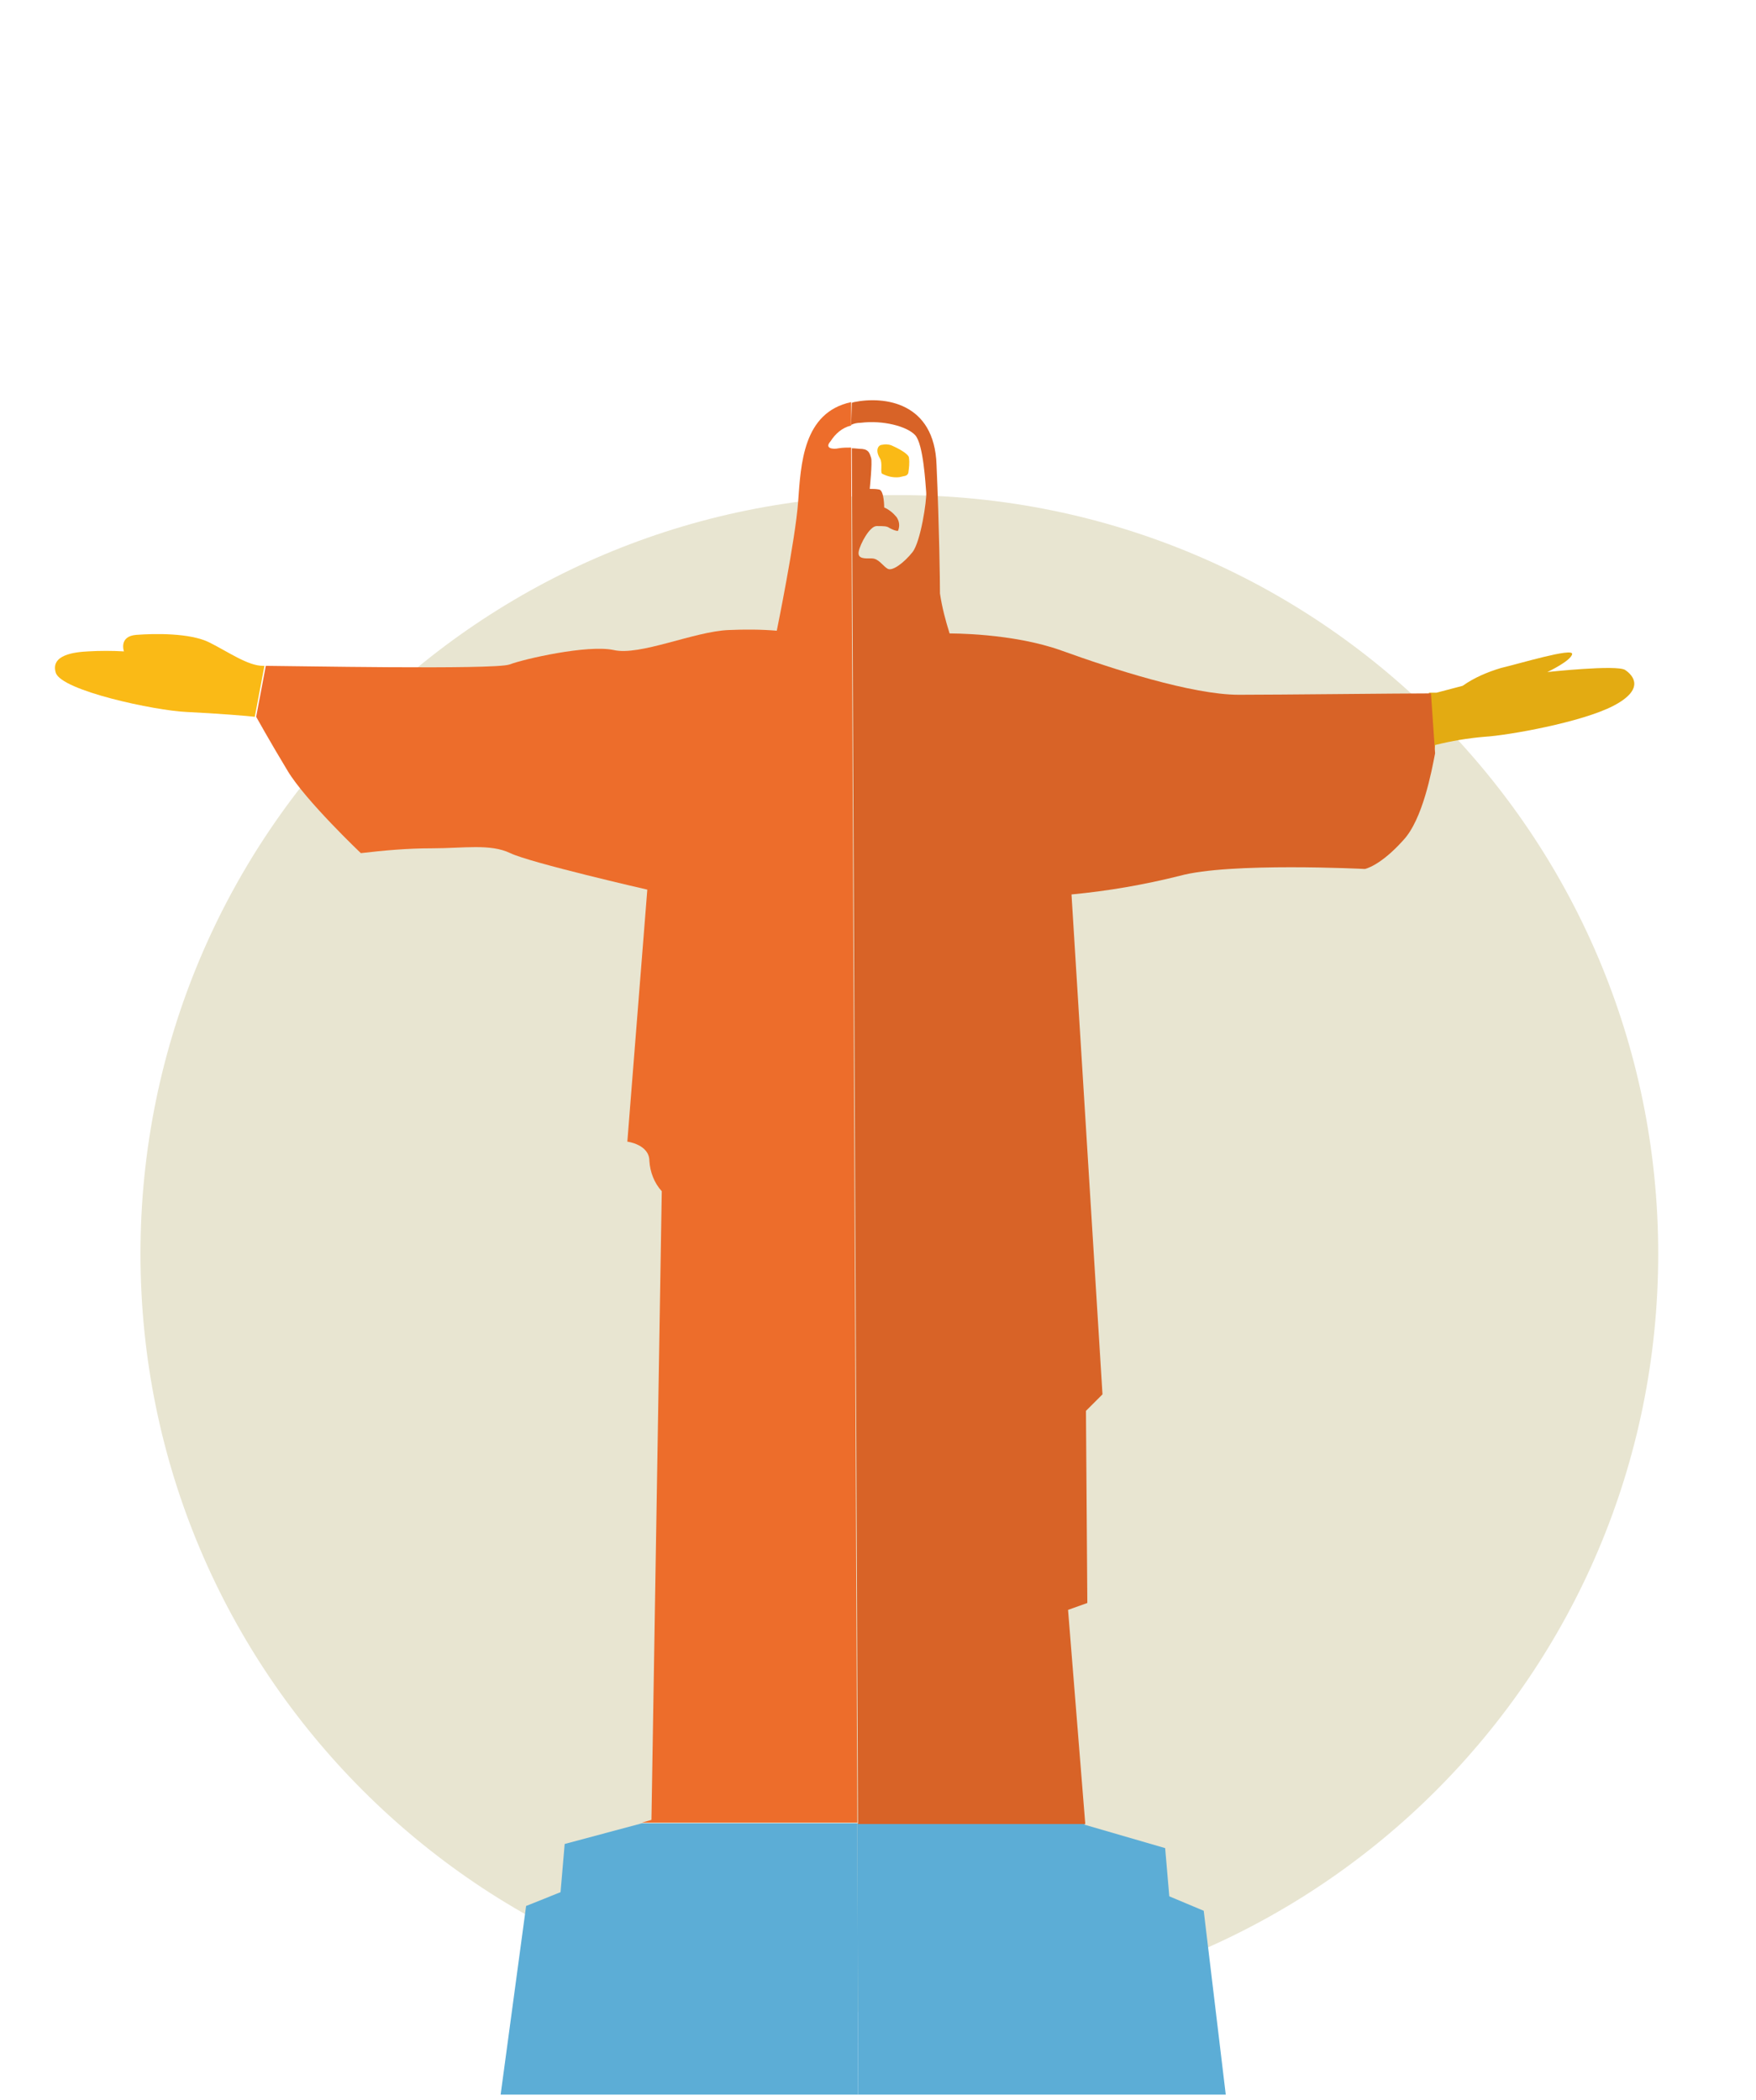 <?xml version="1.0" encoding="utf-8"?>
<!-- Generator: Adobe Illustrator 22.0.0, SVG Export Plug-In . SVG Version: 6.00 Build 0)  -->
<svg version="1.1" xmlns="http://www.w3.org/2000/svg" xmlns:xlink="http://www.w3.org/1999/xlink" x="0px" y="0px"
	 viewBox="0 0 255 305" style="enable-background:new 0 0 255 305;" xml:space="preserve">
<style type="text/css">
	.st0{display:none;}
	.st1{display:inline;}
	.st2{fill:#E8E5D1;}
	.st3{fill:#FFFFFF;}
	.st4{fill:#5CADD6;}
	.st5{fill:#D86327;}
	.st6{fill:#E3AB12;}
	.st7{fill:#FABA16;}
	.st8{fill:#ED6D2B;}
	.st9{fill:#CF4C16;}
	.st10{fill:#0399CA;}
	.st11{fill:#AA4423;}
</style>
<g id="Big_Ben" class="st0">
	<g id="Layer_2" class="st1">
		<g id="Layer_1-2">
			<path class="st2" d="M125.1,299.7c60.8,0,110.1-49.3,110.2-110.1S186,79.4,125.2,79.4S15,128.7,15,189.5c0,0,0,0,0,0
				C15,250.3,64.3,299.7,125.1,299.7z"/>
			<path class="st3" d="M125.1,150.5c0,14-11.3,25.3-25.3,25.3s-25.3-11.3-25.3-25.3s11.3-25.3,25.3-25.3S125.1,136.6,125.1,150.5z"
				/>
			<polygon class="st4" points="159.1,253 157.6,253 157.1,251.2 156.5,249.2 155.9,251.2 155.4,253 154,253 154,255.2 159.1,255.2 
				159.1,253 			"/>
			<polygon class="st5" points="152.5,249.3 151.6,249.3 151.6,245.7 151.1,245.7 150.7,243 150.2,239.6 149.7,243 149.3,245.7 
				148.8,245.7 148.8,249.3 147.9,249.3 147.9,255.2 152.5,255.2 152.5,249.3 			"/>
			<polygon class="st4" points="128.8,253 127.3,253 126.8,251.2 126.2,249.2 125.6,251.2 125.2,252.7 125.2,255.2 128.8,255.2 
				128.8,253 			"/>
			<polygon class="st5" points="137.4,249 136.5,249 136.5,245.5 136,245.5 135.6,242.9 135.1,239.6 134.6,242.9 134.3,245.5 
				133.8,245.5 133.8,249 132.8,249 132.8,255.2 137.4,255.2 137.4,249 			"/>
			<polygon class="st4" points="143.8,253 142.4,253 141.9,251.2 141.3,249.2 140.7,251.2 140.2,253 138.8,253 138.8,255.2 
				143.8,255.2 143.8,253 			"/>
			<polygon class="st5" points="167.6,249 166.6,249 166.6,245.5 166.1,245.5 165.8,242.9 165.3,239.6 164.8,242.9 164.4,245.5 
				163.9,245.5 163.9,249 163,249 163,255.2 167.6,255.2 167.6,249 			"/>
			<polygon class="st6" points="182.6,254.3 181.3,254.4 181.3,254 179.3,254 179.3,254.4 178.4,254.4 178.4,254 176.5,254 
				176.5,254.4 175.3,254.4 175.3,254 173.3,254 173.3,254.4 172.3,254.4 172.3,254 170.5,254 170.5,254.4 169.3,254.4 169.3,254 
				167.2,254 167.2,254.4 166.3,254.4 166.3,254 164.5,254 164.5,254.4 163.2,254.4 163.2,254 161.2,254 161.2,254.4 160.3,254.4 
				160.3,254 158.5,254 158.5,254.6 182.2,254.6 158.5,254.6 158.5,254.9 157.2,254.9 157.2,254.6 155.2,254.6 155.2,254.9 
				154.3,254.9 154.3,254.6 152.5,254.6 152.5,254.9 151.3,254.9 151.3,254.6 149.3,254.6 149.3,254.9 148.4,254.9 148.4,254.6 
				146.6,254.6 146.6,254.9 145.3,254.9 145.3,254.6 143.3,254.6 143.3,254.9 142.4,254.9 142.4,254.6 140.6,254.6 140.6,254.9 
				139.3,254.9 139.3,254.6 137.3,254.6 137.3,254.9 136.5,254.9 136.5,254.6 134.6,254.6 134.6,254.9 133.4,254.9 133.4,254.6 
				131.4,254.6 131.4,254.9 130.5,254.9 130.5,254.6 128.7,254.6 128.7,254.9 127.4,254.9 127.4,254.6 126,254.6 126,305.4 
				144.3,305.4 144.3,305.4 182.5,305.4 182.6,254.3 			"/>
			<path class="st4" d="M198.7,242.5v-9h-0.2c-0.5-1.6-1.8-2.9-3.4-3.4l-0.7-2.8l-1-4.1l-1,4.1l-0.7,2.8c-1.5,0.4-2.7,1.5-3.3,2.9
				h-0.6V218h-1.6v-8.4H185l-0.7-3.6l-1.4-7l-1.4,7l-0.7,3.6h-1.2v8.4H178v15h-3.5v7.2l-3.9,2.4v62.7h28.5l0.1-50.8l0.5-0.2v-10.2
				L198.7,242.5L198.7,242.5z"/>
			<path class="st7" d="M99,151.2c-0.1,0-0.1,0.1-0.2,0.1l-9-8.8l-2.4,2.5l9,8.8c0,1.4,1.1,2.5,2.4,2.5c0.3,0,0.6,0,0.8-0.1
				l-0.1-5.5L99,151.2L99,151.2L99,151.2z"/>
			<path class="st6" d="M101.6,153.6C101.6,153.6,101.6,153.6,101.6,153.6l12-12.3l-2.4-2.4l-11.4,11.6l0.1,5.6
				C100.9,155.7,101.6,154.8,101.6,153.6z"/>
			<path class="st7" d="M100.1,175.2c-0.3,0-0.5,0-0.8,0c-11.9-0.1-21.4-9.8-21.3-21.7c0.1-11.6,9.3-21,20.9-21.3c0.2,0,0.4,0,0.7,0
				v-2.9l-26.2,0.2l0,0l-4.8,0.1v3.4h0.8l0.4,43.5l30.4-0.3L100.1,175.2L100.1,175.2z"/>
			<polygon class="st8" points="100.1,176.1 69.7,176.5 69.7,176.5 71.8,176.5 72.8,305.4 101.6,305.4 100.1,176.1 			"/>
			<path class="st5" d="M98.3,47h-1c-0.7,5.3-12.3,39.8-13.1,41.8H84l0.2,14.6l-10.9,21.1l0,0l0.1,5l26.2-0.2L98.3,47z"/>
			<path class="st5" d="M124.4,129.2l-0.1-5.2l-11.5-20.9h0.1l-0.2-14.6h-0.2c-0.9-2-13.1-36.2-14-41.5h-0.2l1.1,82.3L124.4,129.2
				L124.4,129.2z"/>
			<path class="st6" d="M128.5,132.4h0.7v-3.3l-29.7,0.3v2.9c11.9-0.2,21.6,9.3,21.8,21.2c0.2,11.9-9.3,21.6-21.2,21.8v1l28.8-0.3
				L128.5,132.4L128.5,132.4z"/>
			<polygon class="st5" points="126.9,175.9 128.9,175.9 128.9,175.8 100.1,176.1 101.6,305.4 127.9,305.4 126.9,175.9 			"/>
		</g>
	</g>
</g>
<g id="Eifeltoren" class="st0">
	<g id="Layer_2_1_" class="st1">
		<g id="Layer_1-2_1_">
			<path class="st2" d="M126.1,299.7c60.8,0,110.1-49.3,110.2-110.1S187,79.4,126.2,79.4S16,128.7,16,189.5c0,0,0,0,0,0
				C16,250.3,65.3,299.7,126.1,299.7C126.1,299.7,126.1,299.7,126.1,299.7z"/>
			<path class="st7" d="M126,204.4h-15.9l-0.1,0.3h-1.8c-1.2-0.1-2.2,0.8-2.3,2.1c0,0,0.8,3,1.8,3.8H126V204.4z"/>
			<path class="st9" d="M107.8,210.6c0.1,0.1,0.3,0.2,0.5,0.2h0.8c-2.4,12.6-7.7,26.8-13.8,40.3h17.5c0.9-3.5,5.8-22.3,6.1-27.6h7.1
				v-12.9H107.8z"/>
			<path class="st7" d="M126,47h-0.3v10.1c-0.4,0.1-0.6,0.5-0.6,0.8v9.4h-0.7c-0.9-0.1-1.6,0.6-1.7,1.4c0,0.2,0.1,0.5,0.2,0.7h-0.7
				c-1.2-0.1-2.2,0.8-2.3,2.1v1.4c0,0.3,0.1,0.6,0.3,0.9c-0.9,0.2-1.5,1-1.6,1.9c0,0,0.9,7.3,2.1,8.2h5.4V47z"/>
			<path class="st10" d="M120.7,84c0.1,0.1,0.1,0.1,0.2,0.1h0.3c0.3,45.1-8.7,104.9-11.1,120.4H126V84H120.7z"/>
			<path class="st10" d="M89.5,263.2c-7.2,14.5-15.1,28.6-23.8,42.2h25.4c0.4-17.6,15.8-31.8,34.8-31.9h0.1v-10.3H89.5z"/>
			<path class="st7" d="M126,251.6h-13.4l0.2-0.6H95.2l-0.1,0.3h-5.6V263l-0.1,0.2H126V251.6z"/>
			<path class="st6" d="M162.5,262.7v-11.4h-5.4l-0.1-0.3h-17.6c0.1,0.2,0.2,0.4,0.2,0.6H126v11.6h36.8L162.5,262.7L162.5,262.7z"/>
			<path class="st10" d="M162.8,263.2H126v10.3h0.2c19.1,0,34.6,14.2,35,31.9h25.4C177.9,291.8,169.9,277.7,162.8,263.2L162.8,263.2
				z"/>
			<path class="st6" d="M133.7,75.8c0-0.9-0.7-1.7-1.6-1.9c0.2-0.3,0.3-0.6,0.3-0.9v-1.4c-0.1-1.2-1.1-2.1-2.3-2.1h-0.8
				c0.1-0.2,0.2-0.5,0.2-0.7c-0.1-0.9-0.8-1.5-1.7-1.4h-0.7v-9.4c0-0.4-0.3-0.7-0.6-0.8V47H126v37h5.6
				C132.8,83.2,133.7,75.8,133.7,75.8L133.7,75.8z"/>
			<path class="st10" d="M142.2,204.4c-2.5-15.5-11.4-75.3-11.1-120.4h0.3c0.1,0,0.2,0,0.2-0.1H126v120.5H142.2z"/>
			<path class="st6" d="M146.6,206.8c-0.1-1.2-1.1-2.1-2.3-2.1h-2c0-0.1,0-0.2,0-0.3H126v6.1h18.7
				C145.7,209.8,146.5,206.8,146.6,206.8L146.6,206.8z"/>
			<path class="st11" d="M143.3,210.8h1c0.2,0,0.3-0.1,0.5-0.2H126v12.9h7.2c0,0,3.9,21.1,6.2,27.6H157
				C150.9,237.6,145.6,223.4,143.3,210.8L143.3,210.8z"/>
		</g>
	</g>
</g>
<g id="Pizzatoren" class="st0">
	<g id="Layer_2_2_" class="st1">
		<g id="Layer_1-2_2_">
			<path class="st2" d="M128.1,298.8c60.8,0,110.1-49.3,110.1-110.1S189,78.6,128.1,78.6S18,127.9,18,188.7S67.3,298.8,128.1,298.8
				L128.1,298.8z"/>
			<path class="st5" d="M66.5,297.8c0.7-4,1.3-7.7,2-11.4c0.8-4.7,1.7-9.4,2.4-14.1c0-0.7-0.3-1.5-0.8-2c-1.2-1-1.4-2.7-0.4-3.9
				c0.4-0.5,0.9-0.8,1.4-0.9c0.6-0.3,1-0.7,1.2-1.3c1.4-7.9,2.8-15.7,4.1-23.6c0-0.8-0.3-1.5-0.8-2.1c-1.7-1.7-1.3-3.9,1-4.9
				c0.6-0.3,1.1-0.9,1.3-1.6c1.4-7.8,2.7-15.6,4.1-23.4c0.3-0.8-0.1-1.7-0.8-2.1c-1.9-1.5-1.4-3.9,0.9-4.8c0.6-0.2,1.1-0.7,1.3-1.3
				c1.5-8.3,2.9-16.6,4.2-24.3c-0.6-0.7-1.1-1.4-1.6-2.2c-0.7-1.3-0.6-3,0.8-3.4c2.6-0.8,2.3-2.8,2.7-4.6c1.3-7.4,2.6-14.8,3.9-22.2
				c-0.5-0.4-1-0.8-1.4-1.2c-1.1-1.2-0.9-3.6,0.6-4c2.1-0.6,2.1-2.1,2.4-3.7c1.4-7.9,2.8-15.9,4.1-23.8c0.1-0.7-0.1-1.4-0.6-1.9
				c-1.2-1-1.7-2.3-0.9-3.4c0.7-0.9,1.8-1.4,3-1.5c2.4,0.2,4.8,0.6,7.2,1.1c0.4,0.1,0.9,0.1,1.3,0.1c1-5.3,2-10.7,2.9-15.9
				c0.7-3.7,1.4-7.5,1.9-11.2c0.1-0.8-0.2-1.6-0.7-2.3c-0.9-1.1-1.4-2.1-0.8-3.4c0.5-1.3,2-1.9,3.3-1.5c7.3,1.3,14.7,2.5,22,3.8
				c15.5,2.7,30.9,5.4,46.4,8.1c1.6,0.3,3,0.8,3.3,2.6s-0.7,2.7-2.4,3.1c-0.4,0.2-0.7,0.6-0.8,1.1c-1.6,9.2-3.2,18.4-4.8,27.6
				c0,0.1,0,0.1,0.1,0.4c2.5,0.4,5.1,0.9,7.8,1.4c1.5,0.2,2.6,1,2.8,2.6c0.2,1.4-0.9,2.8-2.3,3c-0.5,0.3-0.9,0.8-1,1.4
				c-1.5,8.5-3,17-4.4,25.5c0,0.7,0.2,1.5,0.8,2c1.7,1.7,1.3,3.9-0.9,4.9c-0.5,0.2-1.2,0.8-1.3,1.3c-1.5,8.3-2.9,16.6-4.4,24.9
				c3,2.3,2.8,4.1-0.4,5.7c-0.4,0.3-0.7,0.8-0.8,1.3c-1.4,7.9-2.8,15.9-4.1,23.8c0,0.6,0.2,1.1,0.6,1.6c2,1.8,1.6,4.1-0.8,5.1
				c-0.6,0.3-1,0.8-1.2,1.4c-1.5,7.9-2.9,15.8-4.2,23.8c0,0.6,0.3,1.3,0.7,1.7c1.9,1.7,1.5,4-0.9,5c-0.6,0.3-1.1,0.9-1.3,1.6
				c-1.4,7.8-2.8,15.6-4.1,23.4c0,0.7,0.2,1.4,0.7,1.9c1.9,1.8,1.5,3.9-0.9,4.9c-0.6,0.3-1,0.8-1.2,1.4c-0.6,2.8-1.1,5.6-1.5,8.5
				c-0.2,1.5-0.8,2-2.4,2c-28.2,0-56.3,0-84.5,0H66.5z M127.9,143.7c1.1-6.4,2.2-12.4,3.2-18.5c0.6-3.5-1.8-6.9-5.4-7.5
				c-3.5-0.6-6.9,1.8-7.5,5.4l0,0c-0.7,4-1.4,8-2.1,12c-0.4,2.1-0.7,4.2-1.1,6.4L127.9,143.7L127.9,143.7z M94.5,236.3
				c0.3-1.4,0.5-2.7,0.7-4c0.8-4.7,1.7-9.4,2.5-14.1c0.8-3.5-1.4-7-4.9-7.8c-3.4-0.8-6.8,1.2-7.6,4.5c0,0,0,0,0,0.1
				c-1.3,6.3-2.3,12.6-3.5,19.1L94.5,236.3L94.5,236.3z M150.3,213.2c1.1-6.6,2.4-12.9,3.2-19.3c0.4-3.3-2.3-6.2-5.6-6.7
				c-3.3-0.4-6.4,1.8-7.2,5.1c-0.4,2-0.7,4-1.1,6c-0.7,4.2-1.5,8.4-2.2,12.7L150.3,213.2L150.3,213.2z M155.8,181.3
				c1.1-6.4,2.3-12.6,3.2-18.9c0.5-3.4-1.9-6.6-5.3-7.1c-3.5-0.5-6.9,1.8-7.5,5.3c-0.5,2.2-0.9,4.5-1.2,6.7
				c-0.7,3.8-1.3,7.7-1.9,11.7L155.8,181.3L155.8,181.3z M161.4,149.5c1.1-6.4,2.3-12.7,3.2-18.9c0.4-3.5-2-6.6-5.5-7.1
				c0,0-0.1,0-0.1,0c-3.5-0.4-6.7,2-7.3,5.4c-0.8,4.1-1.4,8.2-2.1,12.4c-0.3,2-0.7,3.9-1,6L161.4,149.5L161.4,149.5z M178.1,152.4
				c1.1-6.3,2.2-12.4,3.2-18.4c0.7-3.5-1.6-6.9-5.2-7.6c-3.5-0.7-6.9,1.6-7.6,5.2c-0.2,1.1-0.4,2.2-0.6,3.3l-2.7,15.4L178.1,152.4z
				 M144.7,245c1.1-6.3,2.2-12.2,3.2-18.2c0.7-3.5-1.6-7-5.1-7.7c0,0-0.1,0-0.1,0c-3.5-0.6-6.9,1.7-7.5,5.2c0,0,0,0,0,0.1
				c-0.7,3.7-1.3,7.5-2,11.2c-0.4,2.4-0.8,4.7-1.3,7.2L144.7,245z M122.4,175.4c1.1-6.2,2.1-12.2,3.2-18.1c0.8-3.5-1.4-6.9-4.9-7.7
				c-0.1,0-0.3-0.1-0.4-0.1c-3.5-0.7-6.8,1.7-7.5,5.5c-0.8,4.5-1.6,9-2.4,13.5c-0.3,1.5-0.5,3-0.8,4.6
				C109.5,173.2,122.4,175.5,122.4,175.4z M139,178.4c0.4-1.8,0.7-3.3,1-4.9c0.8-4.6,1.7-9.3,2.3-13.9c0.4-3.3-1.7-6.3-4.9-7
				c-3.3-0.7-6.9,1.1-7.6,4.3c-1.3,6.3-2.3,12.7-3.5,19.3L139,178.4z M172.4,184.2c0.1-0.3,0.2-0.5,0.3-0.8c1-5.9,2.1-11.7,3-17.6
				c0.4-3.6-2.2-6.7-5.7-7.1c-3.2-0.3-6.1,1.7-6.9,4.8c-0.9,4.4-1.6,8.8-2.3,13.1c-0.3,1.8-0.6,3.6-0.9,5.5L172.4,184.2L172.4,184.2
				z M127.9,242.1c0.3-1.4,0.5-2.7,0.7-4c0.8-4.7,1.7-9.4,2.5-14.1c0.7-2.9-0.8-5.9-3.4-7.2c-2.6-1.3-5.8-0.7-7.7,1.5
				c-0.6,0.7-1.1,1.5-1.3,2.3c-1.2,6.3-2.3,12.7-3.5,19.3L127.9,242.1L127.9,242.1z M122.4,273.9c1.1-6.4,2.3-12.5,3.2-18.6
				c0.5-3.5-1.8-6.7-5.3-7.3c0,0,0,0,0,0c-3.5-0.6-6.9,1.7-7.5,5.2c0,0,0,0,0,0.1c-0.6,3.1-1.1,6.2-1.6,9.3s-1,6-1.6,9.1
				L122.4,273.9L122.4,273.9z M104,205.1l12.8,2.2c1.1-6.3,2.2-12.3,3.2-18.3c0.8-3.5-1.4-7-4.9-7.8s-7,1.4-7.8,4.9
				c0,0.2-0.1,0.3-0.1,0.5c-0.4,1.9-0.7,3.7-1,5.6C105.5,196.4,104.8,200.7,104,205.1L104,205.1z M130.1,109.1
				c1.1-6.6,2.3-12.9,3.2-19.3c0.4-3.3-2.2-6.2-5.6-6.7c-3.2-0.4-6.2,1.6-7.1,4.7c-0.4,1.6-0.7,3.3-0.9,5c-0.8,4.6-1.6,9.2-2.4,14.1
				L130.1,109.1L130.1,109.1z M100.1,204.5c1.1-6.4,2.3-12.5,3.2-18.6c0.6-3.4-1.7-6.7-5.2-7.3c-0.1,0-0.2,0-0.3,0
				c-3.5-0.5-6.8,1.9-7.4,5.5c0,0,0,0,0,0c-0.4,2.3-0.8,4.6-1.2,7c-0.7,3.7-1.3,7.4-1.9,11.2L100.1,204.5L100.1,204.5z M105.6,172.6
				c1.1-6.3,2.2-12.4,3.2-18.5c0.6-3.4-1.7-6.7-5.1-7.4c0,0-0.1,0-0.1,0c-3.6-0.6-7,1.8-7.6,5.3c0,0,0,0,0,0
				c-0.3,1.4-0.5,2.8-0.7,4.3c-0.8,4.6-1.6,9.2-2.4,14L105.6,172.6L105.6,172.6z M171.6,116.4c1.1-6.4,2.3-12.6,3.2-18.9
				c0.4-3.4-1.9-6.5-5.4-7c-3.4-0.6-6.7,1.6-7.4,5c-0.5,2.4-0.9,4.9-1.3,7.3c-0.6,3.7-1.3,7.4-1.9,11.2L171.6,116.4L171.6,116.4z
				 M88.9,268.1c1.1-6.1,2.1-12,3.1-17.9c0.1-0.4,0.2-0.9,0.2-1.4c0.1-3.3-2.2-6.1-5.5-6.6c-3.2-0.5-6.5,1.3-7.2,4.4
				c-1.3,6.3-2.3,12.7-3.5,19.2L88.9,268.1L88.9,268.1z M167,216.1c1.1-6,2.1-11.6,3-17.3c0.1-0.5,0.2-1,0.2-1.6
				c0.4-3.4-2-6.5-5.4-7.1c-3.4-0.7-6.7,1.5-7.4,4.9c-0.6,2.7-1,5.4-1.5,8.1c-0.6,3.5-1.2,7-1.8,10.6L167,216.1L167,216.1z
				 M111.3,239.2c1.1-6.7,2.3-13.1,3.2-19.6c0.4-2.7-1.9-5.4-4.5-6.2c-3.3-1.1-6.9,0.7-8,4.1c-0.1,0.2-0.1,0.4-0.2,0.6
				c-0.8,3.8-1.4,7.6-2,11.4c-0.4,2.5-0.9,4.9-1.3,7.5L111.3,239.2L111.3,239.2z M144.4,146.5c0.2-0.3,0.3-0.4,0.4-0.5
				c1.1-6.2,2.2-12.3,3.2-18.5c0.3-3.3-2-6.3-5.2-6.8c-3.4-0.7-6.7,1.4-7.5,4.7c-0.4,1.8-0.7,3.7-1,5.6c-0.8,4.4-1.5,8.7-2.3,13.3
				L144.4,146.5L144.4,146.5z M105.7,271c1.1-6.5,2.2-12.7,3.2-18.9c0.1-1,0-2-0.4-2.9c-0.9-2.6-3.4-4.3-6.2-4.3
				c-2.9,0-5.5,2.1-6.1,4.9c-0.8,3.7-1.4,7.4-2,11.2c-0.4,2.5-0.9,5.1-1.3,7.7L105.7,271z M133.5,210.2c0.5-2.9,1-5.6,1.4-8.2
				c0.6-3.6,1.4-7.2,1.8-10.8c0.4-3.3-1.9-6.3-5.2-6.8c-3.3-0.6-6.7,1.2-7.4,4.4c-1.3,6.3-2.3,12.7-3.5,19.2L133.5,210.2z
				 M148.6,245.7l12.8,2.2c1.1-6,2.1-11.7,3.1-17.4c0.1-0.4,0.1-0.9,0.2-1.4c0.4-3.3-1.8-6.4-5.1-7.1c-3.3-0.8-6.7,1.2-7.5,4.6
				c0,0.1,0,0.2-0.1,0.3C150.7,233.1,149.7,239.2,148.6,245.7L148.6,245.7z M150.8,112.7c1.1-6,2.1-11.9,3.1-17.7
				c0.1-0.5,0.2-1,0.2-1.6c0.2-3.4-2.3-6.3-5.6-6.7c-3.3-0.5-6.4,1.6-7.1,4.8c-1.3,6.2-2.2,12.4-3.4,18.9L150.8,112.7L150.8,112.7z
				 M138.9,276.8c0.1-0.2,0.3-0.4,0.3-0.7c1.1-6,2.2-12.1,3.1-18.2c0.1-1,0-2-0.4-2.9c-1-2.7-3.6-4.4-6.4-4.3
				c-2.9,0.1-5.4,2.2-6,5.1c-0.8,3.8-1.4,7.6-2,11.4c-0.4,2.4-0.8,4.8-1.3,7.3L138.9,276.8L138.9,276.8z M111.2,140.7
				c1.1-6.2,2.2-12.1,3.1-18c0.7-4.1-1.6-7.3-5.2-7.9c-3.9-0.6-7,1.8-7.7,6c-0.4,2.2-0.8,4.4-1.1,6.6c-0.6,3.6-1.3,7.3-1.9,11.1
				C98.4,138.5,111.2,140.7,111.2,140.7z M155.9,279.8c1.1-6.3,2.2-12.3,3.2-18.4c0.6-3.5-1.7-6.8-5.1-7.5c-0.1,0-0.1,0-0.2,0
				c-3.8-0.6-6.9,1.7-7.6,5.7c-0.5,3-1,5.9-1.6,8.9s-1,6-1.6,9.1L155.9,279.8z"/>
			<path class="st4" d="M110.7,297.3h44.4c0.8,0,1.6,0,2.4,0.1c2,0.5,3.2,2.4,2.7,4.4c-0.3,1.4-1.5,2.5-2.9,2.8
				c-0.7,0.1-1.3,0.1-2,0.1H66.7c-0.8,0-1.6,0-2.3-0.1c-1.8-0.3-3.1-1.8-3.1-3.5c0-1.8,1.2-3.3,2.9-3.6c0.6-0.1,1.2-0.1,1.8-0.1
				L110.7,297.3L110.7,297.3L110.7,297.3z"/>
			<path class="st4" d="M116,67l17.7,3.1l50.9,8.9c0.6,0.1,1.2,0.2,1.7,0.3c1.8,0.4,2.6,1.6,2.4,3.2c-0.2,1.5-1.6,2.5-3.1,2.2
				c-0.1,0-0.2,0-0.3-0.1c-5.9-1-11.9-2.1-17.8-3.1l-51-8.9c-2.7-0.5-4-2.7-2.5-4.4C114.6,67.7,115.3,67.3,116,67z"/>
		</g>
	</g>
</g>
<g id="Atomium" class="st0">
	<g id="Layer_2_4_" class="st1">
		<g id="Layer_1-2_4_">
			<path class="st2" d="M127.2,289.4c60.9,0,110.2-49.3,110.2-110.2S188,69,127.2,69S17,118.3,17,179.2c0,0,0,0,0,0
				C17,240,66.3,289.4,127.2,289.4z"/>
			<path class="st4" d="M127.1,297.4c28.8,0,57.5,0,86.3,0c1.5,0,3.1,0,4.6,0.1c3.4,0.3,5.6,1.8,5.5,3.5s-2.6,2.9-5.9,3.1
				c-1.2,0.1-2.5,0.1-3.8,0.1H41.6c-1.5,0-3.1,0-4.6-0.1c-3.4-0.2-6-1.6-6-3.2s2.3-3,5.7-3.4c1.1-0.1,2.3-0.1,3.4-0.1L127.1,297.4
				L127.1,297.4z"/>
			<path class="st5" d="M66,239c-3,19.1-6.1,38.5-9.2,58.2H41.3c0.3-1.7,0.6-3.2,1-4.7c4.8-17.6,9.5-35.2,14.3-52.8
				c0.7-2.5,0.5-4-1.6-5.9c-8.9-8-8-20.2,1.9-26.7c2.6-1.7,3-3.4,2.6-6.1c-1.4-8.2-2.5-16.5-4.1-24.6c-0.5-1.9-1.7-3.5-3.4-4.5
				c-10.7-5.3-15.4-16.2-11-26.5c4.4-10.5,15.9-14.7,27.2-10.4c1.9,0.6,3.9,0.4,5.6-0.5c11.1-6.7,22-13.6,32.9-20.7
				c1.5-1.1,2.4-2.9,2.5-4.8c-1-8.5,1.9-15.1,9.1-19.5c6.8-4.2,14-3.9,20.5,0.8c6.8,4.9,9.4,11.7,7.5,20.1c-0.1,0.6-0.1,1.1-0.1,1.7
				c12.2,7.7,24.6,15.5,37,23.2c1,0.6,3,0.3,4.3-0.2c11.3-4.3,22.3-0.3,26.9,9.9c4.6,10.3,0.3,21.1-10.4,26.8c-1.7,1-3,2.6-3.4,4.6
				c-1.7,9.6-3.1,19.2-4.6,29.2c5.4,3.4,9.4,7.8,9.7,14.7c0.2,5.3-1.4,10-5.6,13.2c-3.1,2.3-3,4.4-2.1,7.6
				c4.9,17.4,9.5,34.9,14.2,52.3c0.3,1.2,0.5,2.4,0.7,3.6c-0.6,0.2-1.2,0.3-1.8,0.4c-13.3,0.8-13.4,0.8-15.5-12.2
				c-2.4-14.7-4.7-29.4-7.1-44.1c-0.6-3.6-9.7-7.3-12.5-5.1c-10.3,8.1-20.5,16.4-31,24.8c3.4,8.4,2.1,16-4.5,23.1l14.7,5.4v7.9
				h-54.2c-1.6-7.6-1.6-7.6,5.3-10.1l8.8-3.2c-5.8-6.9-7.9-13.9-4.6-22.1c0.4-1-0.6-3-1.5-3.8c-9.5-7.8-19-15.4-28.7-23
				c-1-0.8-3.2-0.8-4.5-0.4C72.7,235.7,69.7,237.3,66,239L66,239z M80.4,159.7l29.1,15.6c5-4.2,9.3-7.7,13.4-11.5
				c1.1-1,1.7-2.3,1.8-3.7c0.1-11.9,0.1-23.7,0.1-34.2l-12.7-8.3L76.6,140C77.9,146.7,79,152.5,80.4,159.7z M144,117.6
				c-3.3,2.2-6.1,3.8-8.5,5.7c-1.2,0.9-2,2.1-2.2,3.6c-0.5,11.1-0.8,22.3-1,33.4c-0.1,1.3,0.4,2.7,1.2,3.7
				c4.1,3.8,8.3,7.4,13.1,11.6c8.5-4.6,18.3-9.8,28.1-15.2c1.1-0.7,1.8-1.9,2-3.2c0.8-5.6,1.4-11.2,2.2-17.7L144,117.6z
				 M174.9,209.7l15.9-6.6c1.2-9.4,2.5-19.4,3.7-28.3l-16.3-9.9l-34.7,24.5L174.9,209.7L174.9,209.7z M61.8,174.7
				c1.1,8.5,2.2,17.8,3.5,27.1c0.4,1.2,1.3,2.3,2.5,2.8c3.7,1.8,7.6,3.3,12.1,5.1l31.6-20.3l-34.2-24.2L61.8,174.7L61.8,174.7z
				 M106.3,204.8c-7.5,3.9-14.6,7.6-21.5,11.4c-2.6,1.4-3.9,11.6-1.7,13.5c10.6,8.6,21.3,17,32.8,26.3c6.1-9.8,4-20.6,6.7-30.4
				C112.8,221.8,107.6,215.3,106.3,204.8z M134.1,225.5c1.1,8.1,1.9,15.9,3.3,23.5c0.4,2.6,2.1,4.9,3.5,7.9
				c9.2-7.3,17.1-13.9,25.2-20.1c4.9-3.8,10.2-7,6.5-14.6c-0.8-1.6-0.3-4.5-1.4-5.2c-6.7-4-13.8-7.5-21.1-11.3
				C148.5,215.8,143.3,222,134.1,225.5L134.1,225.5z"/>
		</g>
	</g>
</g>
<g id="Laag_6" class="st0">
	<g id="Layer_2_5_" class="st1">
		<g id="Layer_1-2_5_">
			<path class="st2" d="M127.2,293.3c60.9,0,110.2-49.3,110.2-110.2S188,72.9,127.2,72.9S17,122.2,17,183.1c0,0,0,0,0,0
				C17,243.9,66.3,293.3,127.2,293.3z"/>
			<path class="st4" d="M135,195.4c-0.3,0-0.6,0-0.8,0c-0.1,0-0.1,0-0.2,0c-4.4,0.4-7.6,4.3-7.2,8.7c0.4,3.9,3.5,6.9,7.3,7.2l0,0
				c0.3,0,0.6,0,0.8,0c4.4,0,8-3.6,8-8c0-4.4-3.6-8-8-8L135,195.4z"/>
			<path class="st5" d="M134,183.4h0.2c0.3,0,0.6,0,0.8,0c11.1,0,20.1,9,20.1,20.1s-9,20.1-20.1,20.1c-0.3,0-0.5,0-0.8,0l0.5,81.7
				l81.7,0.1l0.1-104.4h-4.8v-27.5l-77.9-0.2L134,183.4L134,183.4z M148.4,298.2h-10.6v-23.9h10.6V298.2z M204.2,298.2h-10.6v-23.9
				h10.6L204.2,298.2L204.2,298.2z M192.7,198.1c0,0,0.7-4.7,5.3-4.7s5.3,4.7,5.3,4.7v18h-10.6L192.7,198.1L192.7,198.1z
				 M176.9,198.1c0,0,0.7-4.7,5.2-4.7s5.3,4.7,5.3,4.7v18h-10.6L176.9,198.1L176.9,198.1z M177.8,274.3h10.5v23.9h-10.6L177.8,274.3
				L177.8,274.3z"/>
			<path class="st4" d="M211.8,173.5v-35.3h-1.5l-16.5-0.1v0.1h-7.9v-0.1h-8.3v0.1h-7.9v-0.1l-16.5-0.1v0.2h-19.4l0.2,35.2
				L211.8,173.5L211.8,173.5z M146.5,146.4h4.8v21.9h-4.8V146.4z M136.6,146.4h4.8v21.8h-4.8V146.4z"/>
			<polygon class="st4" points="105.9,79.7 106,69.5 71.7,69.4 71.7,62.7 68.3,59.2 64.9,62.7 64.9,69.4 61.5,69.4 61.5,79.6 
				55.1,79.6 55.1,79.7 107.1,79.6 105.9,79.7 			"/>
			<path class="st4" d="M133.9,173.4l-0.2-35.2h-21.3v-0.3l-16.6-0.1v0.4h-7.9v-0.4h-8.3v0.4h-7.9v-0.5l-16.6-0.1v0.5h-2.5v35.1
				L133.9,173.4L133.9,173.4z M126.7,146.4h4.8v21.8h-4.8L126.7,146.4L126.7,146.4z M116.8,146.4h4.8v21.8h-4.8L116.8,146.4
				L116.8,146.4z"/>
			<path class="st8" d="M52.5,200.8h-1.1l-0.1,104.4l82.8,0h0.6l-0.5-81.7l0,0c-11.1-0.5-19.6-9.9-19.1-20.9
				c0.5-10.3,8.6-18.6,18.9-19.1l-0.1-10.1l-81.4-0.2L52.5,200.8L52.5,200.8z M92.7,298.2H82.1v-23.9h10.6V298.2L92.7,298.2z
				 M122.1,274.3h10.5v23.9h-10.6L122.1,274.3L122.1,274.3z M82.2,198.1c0,0,0.7-4.7,5.3-4.7s5.3,4.7,5.3,4.7V216H82.2L82.2,198.1
				L82.2,198.1z M66.4,198.1c0,0,0.7-4.7,5.3-4.7s5.2,4.7,5.2,4.7V216H66.3L66.4,198.1L66.4,198.1z M76.9,274.2v23.9H66.3v-23.9
				L76.9,274.2z"/>
			<path class="st8" d="M71.8,96.2c0,0,0.4-4.9,3.8-4.9s3.9,4.8,3.9,4.8v42H88v-42c0,0,0.5-4.8,3.9-4.8s4,4.8,4,4.8v42h16.7
				l-0.1-58.6h-5.4l-52,0.1v58.4l16.8,0.1L71.8,96.2L71.8,96.2z"/>
			<path class="st5" d="M169.6,138.2V95.9c0,0,0.6-4.8,4-4.8s4,4.8,4,4.8v42.4h8.3V95.9l0,0c0,0,0.6-4.8,4-4.8s4,4.8,4,4.8v42.4
				l16.5,0.1v-59H204v-0.2l-44.5,0.1v0.1h-6.4v58.8L169.6,138.2L169.6,138.2z"/>
			<polygon class="st4" points="203.9,79.2 203.9,69.3 200.5,69.2 200.5,62.5 197.2,59 193.8,62.5 193.8,69.2 159.5,69.2 
				159.5,79.3 203.9,79.2 			"/>
		</g>
	</g>
</g>
<g id="Laag_7" class="st0">
	<g id="Layer_2_6_" class="st1">
		<g id="Layer_1-2_6_">
			<path class="st2" d="M127.2,290.8c60.9,0,110.2-49.3,110.2-110.2S188,70.5,127.2,70.5S17,119.8,17,180.6c0,0,0,0,0,0
				C17,241.5,66.3,290.8,127.2,290.8z"/>
			<path class="st6" d="M129.8,220.3l-0.2-11.4c-1.6,3.9-3.2,7.9-4.8,12l2.9,4.8C128.4,223.9,129.1,222.1,129.8,220.3z"/>
			<path class="st7" d="M131,274c-0.7,2-1.3,3.9-1.9,5.8c0,0,0,0.1-0.1,2.4l2.3-0.2L131,274z"/>
			<path class="st8" d="M86.7,159.4c-6,56,1.4,102.3,5.7,122.6H76v22.3l55.7-0.1l-0.2-22.3h-3h-12.8c-1-1.4-2-3-3-4.6c0,0,0,0,0-0.1
				l-3.4-5.8c0,0.1-0.1,0.2-0.1,0.3c-1.3-2.1-2.5-4.2-3.5-6.4c-1.7-3.5-3.9-8.9-6.3-14.9c0,0,0-0.1,0-0.1l-3-7.5c0,0,0,0,0,0.1
				c-1.5-3.9-3-7.8-4.3-11.3c-0.5-6.6-0.8-13.8-0.9-21.2c0-0.1,0-0.1,0-0.2l0.1-19.1v0.1c0.1-3.2,0.1-6.3,0.3-9.6
				c0.4,1.3,0.9,2.6,1.4,4l0,0l2.7,6.4c0,0,0-0.1,0-0.1c0.2,0.4,0.4,0.8,0.6,1.3c1.6,3.1,5.1,10.1,9.4,18.1c0,0.1,0,0.2-0.1,0.2
				l2.9,5.3c0,0,0-0.1,0-0.1c3.4,6.5,7.2,13.2,10.8,19.2l-0.1,0.3l3,4.8c0-0.1,0.1-0.2,0.1-0.2c0.2,0.3,0.4,0.6,0.6,0.9
				c2.5,3.8,5.1,8.3,7.7,12.9l-0.5-24.9c-0.1-0.2-0.3-0.4-0.4-0.6c-0.7-1.1-1.3-2.1-1.9-3.2l0,0l-2.9-4.8l0,0
				c-3.9-6.5-7.6-13-11.1-19.1l0,0l-2.7-5.3l0,0l3,5.9l-3-5.9l0,0c-4-7.4-7.5-14.3-10.3-20.8c0,0,0,0,0-0.1l-2.5-6.1l0,0l-0.2-0.4
				l-0.2-0.5l0.2,0.5c-1.2-3.1-2.3-6.3-3.2-9.6c-0.4-1.6-0.8-3.1-1.1-4.4c1.7-14.1,4.5-28.1,8.3-41.7c1,7.3,3.1,18.9,7.8,28
				c0,0,0,0.2,0,0.2l2.6,4.6l0.1-0.1c2.9,4.8,6.9,11.4,11.2,18.8v0.1l2.7,5c0-0.1,0.1-0.2,0.1-0.3c0.7,1.3,1.5,2.6,2.2,3.8
				l-0.6-25.5c-3.2-5.9-6-11.6-8.4-16.7l0,0l-3.2-6.4l3.1,6.6l0.1-0.1l-2.3-4.8v0.1c-6.4-14.2-9.5-23.4-9.5-23.4l6.3-11.1l3.5,9.1
				l6.1-10.3c0.9,2.3,1.9,4.6,3,6.8l-0.9-40.5C114.4,60.2,93.1,99.7,86.7,159.4z"/>
			<path class="st7" d="M91.3,191.1l-0.1,19.1c1.3-6.2,2.8-12.4,4.4-18.2l-2.7-6.3C92.4,187.5,91.8,189.3,91.3,191.1L91.3,191.1z"/>
			<path class="st6" d="M129.6,208.9l0.2,11.4c3.5-8.9,7.1-17.6,10.7-25.8l-2.8-4.8C135,195.8,132.3,202.3,129.6,208.9z"/>
			<path class="st5" d="M126.2,57.2l0.9,40.5c0.2,0.4,0.5,0.8,0.7,1.3c0.6,1,1.6,2.9,3,5.4l-0.1,0.1l2.4,4.5l0.1-0.2
				c2.4,4.2,5.3,9.6,9,16.2l-0.1,0.2l2.6,4.6c0,0,0,0,0-0.1l-3.1-5.9l3.1,5.9c0,0,0-0.1,0.1-0.1c1.8,3.2,3.6,6.5,5.7,10.2
				s3.9,7.4,5.5,11.1l0,0.1l2.2,5.5c0-0.1,0.1-0.2,0.1-0.3c1.2,3,2.2,5.8,3.1,8.4c1,10,1.4,19.4,1.6,28.6l-0.1,0.2l0.2,10.9l0.1-0.3
				c0,4.8-0.1,9.5-0.3,14c-0.8-2.1-1.7-4.5-2.7-7l0.1-0.2l-2.4-5.6l0,0l2.6,6.5l-2.6-6.5v0.1c-3-6.9-6.8-14.9-11.5-24v-0.1l-2.5-5.1
				c0,0.1-0.1,0.2-0.1,0.2c-3.2-6-6.7-12.4-10.6-19.3c-0.2-0.3-0.4-0.6-0.5-1c0-0.1,0.1-0.1,0.1-0.2v-0.1l-3-5l3,5l-2.7-4.7
				l-0.1,0.2c-0.6-1-1.1-2-1.6-3.1l0.6,25.5c3,5.2,6.1,10.6,9,15.8c0,0.1,0,0.1-0.1,0.2l2.8,4.8c0,0,0-0.1,0-0.1
				c3.7,6.8,7.1,13,9.6,17.9c0.9,1.8,1.7,3.6,2.5,5.5c0,0,0,0.1-0.1,0.1l2.4,5.7l0.1-0.1c2.5,6.4,4.6,12.8,6.1,17.9l2.1-24.6
				l-2.1,24.6l0.1,0.5c-1.1,12.2-2.9,24.3-5.3,36.3c-0.1-0.1-0.1-0.3-0.2-0.5l-3.4,9.4l3.4-9.4c-2.4-5.1-6.8-14-12.5-24.6
				c0,0,0,0,0-0.1l-2.7-5l0,0c-3.2-5.9-6.7-12.1-10.5-18.4l0.6,24.9c1.5,2.7,3,5.4,4.4,8.1l-0.1,0.1l2.8,5.4l0.1-0.3l0.3,0.6l0,0
				c3.1,5.9,5.7,10.9,6.9,13.4l8.6,0.4l-8.6-0.4v0.1h-13.9l0.6,22.3l46.7-0.1v-22.3H162l0,0c8.1-40.4,9.9-81.7,5.5-122.6
				C160.8,98.7,138.8,58.8,127.2,57l0,0c-0.1,0-0.1,0-0.2,0h-0.2h-0.1C126.6,57,126.4,57.1,126.2,57.2L126.2,57.2z M163.2,209.1
				l0.3-2.2L163.2,209.1z"/>
			<path class="st6" d="M155,223.7l-2.4-5.7c-3.8,9.2-8.1,19.7-12,30l2.8,5.1C147.2,243.2,151.3,233,155,223.7L155,223.7z"/>
			<path class="st7" d="M117.6,126.6l2.3,5c2.6-4.9,5.3-9.7,7.7-13.6l-0.2-8.1C124.5,114.5,121.1,120.3,117.6,126.6L117.6,126.6z"/>
			<path class="st6" d="M127.4,109.9l0.2,8.1l0.1-0.2c2-3.4,3.9-6.4,5.6-9l-2.4-4.4c-1.1,1.6-2.1,3.4-3.3,5.3L127.4,109.9
				L127.4,109.9z"/>
			<path class="st6" d="M132.6,156.2c4.8-10.7,9.2-20.1,12.3-26.5l-2.6-4.9c-2.9,5.9-7.4,15.4-12.4,26.4L132.6,156.2L132.6,156.2z"
				/>
			<path class="st6" d="M146.4,181.5c4.6-10.1,9-19.2,11.9-25.2l-2.3-5.5c-2.7,5.4-7.2,14.7-12.3,25.6L146.4,181.5L146.4,181.5z"/>
			<path class="st6" d="M157.8,205.4l2.5,5.8c1-2.3,2-5,2.9-7l-0.3-10.7C161.7,196.3,159.9,200.4,157.8,205.4L157.8,205.4z"/>
			<path class="st7" d="M111,196.6l2.8,5.2c4-10.8,8.6-21.8,12.9-31.8l-3.1-5.2C119.4,174.7,115.1,185.7,111,196.6z"/>
			<path class="st7" d="M98.2,169.7l2.5,6.1c3.5-10,7.5-19.8,12-29.4l-2.8-4.8C105.9,150,101.9,159.5,98.2,169.7L98.2,169.7z"/>
			<path class="st6" d="M137.9,267.9l-2.9-5.3c-1.4,4-2.8,7.9-4,11.4l0.1,7.9l2.5,0.1C134.7,277.3,136.1,272.5,137.9,267.9
				L137.9,267.9z"/>
			<path class="st7" d="M109.2,271.9l3.5,5.6c1.8-10.9,5.2-23.6,9.6-36.5l-3-4.8C115.1,247.8,111.7,259.8,109.2,271.9L109.2,271.9z"
				/>
			<path class="st7" d="M96.4,243l3,7.5c2.3-11.5,5.3-22.8,9.1-33.9l-3-5.5C101.9,221.6,98.9,232.2,96.4,243z"/>
		</g>
	</g>
</g>
<g id="Laag_8" class="st0">
	<g id="Layer_2_7_" class="st1">
		<g id="Layer_1-2_7_">
			<path class="st2" d="M127.1,298.7c60.8,0,110.1-49.3,110.2-110.1S188,78.4,127.2,78.4S17,127.7,17,188.5c0,0,0,0,0,0
				C17,249.3,66.3,298.7,127.1,298.7z"/>
			<path class="st6" d="M145,119.7c3.6-0.2,7.2-0.7,10.7-1.4c-0.3-0.1-7.1-1.5-10.6-2.1l-0.2,3.8C144.9,120,145,119.9,145,119.7z"/>
			<path class="st6" d="M142.6,111.2c1.1-1.3,6-9.5,5.6-9.2c-1.8,1.2-8.1,6.9-9,7.5h-0.1L142.6,111.2L142.6,111.2z"/>
			<polygon class="st6" points="144.9,115.4 154.8,110.2 143.2,112.3 143.5,113 144.9,115.4 			"/>
			<path class="st6" d="M177.2,277.2c0,0-27.5-0.2-27.4-0.5l-18-0.2l-0.3,22.4h45.1L177.2,277.2L177.2,277.2z"/>
			<path class="st5" d="M135.1,276.9l18,0.2c0.4-1.6,1.1-3.1,2-4.4c1.6-2.1,0.4-41.2,0.4-41.2s1.6-4,2.7-4.7s-1.6-26.1-1-26.5
				s4.3-2.3,6.4-3.4s6.3-12.6,6.3-12.6c1-1.1,2-2,3.2-2.9c1.9-1.3,3.7-5.2,4.5-7.1s-0.6-4-0.6-4l3-6.4l-1.1-1.7l-11.2-5.6l-4.9,6.9
				c-2.4-1.5-4.6-3.2-6.5-5.3c-2.2-2.7-1.5-9.2-3.9-13.4c-1.1-1.9-3.4-3.2-5.6-4.2c-0.8-2.3-1.9-5.9-2.2-7.4c-0.5-2.3-0.2-6.7,0.4-8
				c0.4-0.9,0.1-3.2-0.2-4.8c0.2-0.5,0.4-0.5,0.6-0.8c0-1.7-0.1-3.4-0.4-5.1c-0.5-1.5-1.4-3-2.5-4.1l-3.6-1.6
				c-0.4-0.1-0.9-0.2-1.3-0.3l-0.1,4.9c0.7,0.3,2.3,0,3.4,1c1.1,1,1.7,2.4,1.7,3.9c-0.2,0.6-4.6-2.8-5.1-2.9h-0.1v2.1
				c0.9,0.8,1.9,1.8,1.9,1.8s-1,0.2-1.9,0.4l-0.1,3.6l0,0c0,0,2.3,0.1,2.4,0.7s-0.7,2.7-1.3,2.9c-0.3,0.1-0.8-0.9-1.1-1.9
				L135.1,276.9L135.1,276.9z M168.1,158.7l9.4,4.8l-2.1,4.5c-1.2-0.2-2.5,0.1-3.6,0.7c-1.3,1-3.4,4.5-3.4,5.5
				c0.1,1.1,0.2,2.2,0.4,3.3l-7.6,12.8l-1.5-1.3l-0.8-17.8L168.1,158.7L168.1,158.7z"/>
			<path class="st7" d="M110.6,61c0-0.7,0.2-1.9,0.7-2.2c1.3-0.6,2.3-1.9,2.4-3.3c0-2,0.2-3.1,0.7-3.8c0.5-0.6,1-1.1,1.6-1.6
				l-4.2,1.4l4.2-5.6c0,0-7.2,1.6-9.7,3.5c-1.8,1.4-3,3.1-2.1,7c0.2,1.5,0.8,2.9,1.7,4.1h-0.4l5.9,0.6
				C111.2,61.1,110.9,61.1,110.6,61L110.6,61z"/>
			<path class="st7" d="M137.2,108.5l-1-13.4l-2.6,13h-0.1L137.2,108.5L137.2,108.5L137.2,108.5z"/>
			<path class="st7" d="M119.2,114.2c0.1,0.9,0.4,1.7,0.6,2.5c1.6,0.3,4.1,1,4.1,1l0.1,0.2l0.2-3.3
				C122.5,114.3,120.9,114.2,119.2,114.2L119.2,114.2z"/>
			<path class="st7" d="M122.7,99.3c-0.4-0.4,4.4,10.4,4.4,10.4l0,0l0,0l4-1.2C130.6,108,123.1,99.6,122.7,99.3L122.7,99.3z"/>
			<path class="st7" d="M119.2,108.6c-0.2,0.5-0.3,1-0.5,1.6l5.8,3.2l1.6-2.4C126.1,111.1,119.2,108.6,119.2,108.6z"/>
			<path class="st8" d="M137.2,124.8c-0.2-0.8-0.3-1.6,0-1.7l0.1-3.6c-0.4,0.1-0.8,0.2-1.2,0.5c-0.4,0.4-0.1,3.2-0.2,3.7
				c0,0.4-0.3,0.7-0.8,0.7c0,0-0.1,0-0.1,0c-0.4,0-0.8,0.1-1.2,0.2l0.8,1.2v0.7c-0.2,0.1-0.5,0.1-0.7,0.1c-0.4,0-0.8,0.3-0.9,0.7
				c-0.2,0.3,0.8,0.1,1.3,0.1s0.7,0.7,0.7,0.7s0,1.4,0,2c0,0.6-0.4,0.6-1.1,0.5c-0.7-0.1-2.8-0.3-3.5-1.5c-0.6-1.6-0.7-3.3-0.4-5
				c0.3-0.6,2.8-1.6,3.3-1.7s0.6-1.4,0.5-2s-2.2-1.1-2.2-1.1c-1-1.1,3.7-3.1,4.4-2.9c0.5,0.3,1,0.6,1.4,1v-2.1
				c-0.6-0.1-2.4-0.8-3.4-0.2c-1,0.6-4.3,2.9-5.4,3.7c-1.1,0.8-1.4-2.3-1.4-2.3c1.5-2,3.6-3.3,6-3.8c1.4-0.1,2.8,0.1,4.1,0.6
				c0,0,0.1,0,0.1,0l0.1-4.9c-0.3-0.1-7.3-0.9-10.3,1.3c-1.3,1-4.4,5.3-3.3,8.7c0.1,0.2,0.1,0.2,0.2,0.4c0.3,0.5,0.8,1.3,1.1,2
				c0.1,3.7,0.9,5.2,0.9,5.2l-0.7,5.5c-0.9-0.3-1.8-0.7-2.4-1.4c-0.9-1-3.3-3.8-3.5-6.5c-0.1-2.3-0.6-5.2-1.3-6.2
				c-0.7-1.8-1.1-3.7-1.4-5.6c-0.1-0.7-0.2-1.5-0.2-2.2c0-0.3,0-0.6,0-0.8h-0.1c0-0.3,0-0.7,0-1c-0.1-5.9-4-15.9-4-18
				c0-2.1,0-6.7,0.2-10.1s-2.5-6.5-2.5-6.5c0.4-0.7,0.8-1.4,1.4-2c0.3-0.4,0.5-0.9,0.5-1.5c2.5-0.5,4.1-1.3,4.2-2.4
				c0-0.4-0.2-0.7-0.5-1v-2.3c0.3-0.2,0.5-0.6,0.5-1c0-1.2-2.1-2.3-5.1-2.8l-5.9-0.2c-3.4,0.3-6,1.3-6,2.6c0,0.4,0.2,0.7,0.4,0.9
				v2.4c-0.3,0.2-0.4,0.5-0.4,0.9c0,0.9,1.3,1.8,3.2,2.4c0,1.1,0.4,2.2,1.1,3l0,0c0,0-1,1.4-1.2,4.7c-0.1,2.1,0.5,4.3,1.7,6
				c0.1,1.1,0.2,2.2,0.1,3.2c-0.1,2.1,1.8,6,1.8,6c0.3,3,0.3,6.1,0,9.1c-0.5,5.9,2.3,16.5,2.3,16.5c-1.7,3-3.3,6.1-4.7,9.2
				c-2.2,4.9,3.9,11.9,3.9,11.9s3.7,11.4,4,15.9c0.3,4.6,1,40.2-0.2,47.8s-2.6,31.8-2.5,34.9s1.9,15.9,0.8,26
				c-0.5,3.9-0.8,8.8-1,13.3l26.5,0.3L137.2,124.8z"/>
			<polygon class="st7" points="135.1,276.9 89.2,276 89.6,298.9 134.8,298.9 135.1,276.9 			"/>
			<polygon class="st11" points="55.5,298.9 55.5,304.4 215.9,304.4 215.9,298.9 55.5,298.9 			"/>
		</g>
	</g>
</g>
<g id="Rio">
	<g id="Layer_2_3_">
		<g id="Layer_1-2_3_">
			<path class="st2" d="M130.6,292.3c60.9,0,110.2-49.3,110.2-110.2c0-60.9-49.3-110.2-110.2-110.2c-60.9,0-110.2,49.3-110.2,110.2
				C20.4,242.9,69.7,292.3,130.6,292.3C130.6,292.3,130.6,292.3,130.6,292.3L130.6,292.3z"/>
			<path class="st7" d="M127.8,66.6c0.4,0.7,0,2,0.3,2.2c0.8,0.4,1.6,0.6,2.5,0.5c0.7-0.2,1.1-0.1,1.3-0.6c0.1-0.7,0.2-1.4,0.1-2.2
				c0-0.6-1.8-1.5-2.5-1.8c-0.5-0.2-1-0.2-1.4-0.1C127.6,64.6,127,65.3,127.8,66.6L127.8,66.6z"/>
			<polygon class="st4" points="124.5,264.8 93.2,264.8 82,267.8 81.4,274.8 76.4,276.8 72.7,304.2 124.6,304.2 124.5,264.8 			"/>
			<path class="st8" d="M37.2,104.1c0,0,2,3.6,4.6,7.9s10.6,11.9,10.6,11.9c3.4-0.4,6.8-0.7,10.3-0.7c4.6,0,8.5-0.7,11.4,0.7
				s19.9,5.3,19.9,5.3l-2.9,36.6c0,0,3.2,0.4,3.2,2.8c0.1,1.6,0.7,3.2,1.8,4.4l-1.5,91.3l-1.4,0.4h31.3L123.6,65
				c-0.6,0-1.2,0-1.8,0.1c-0.9,0.2-2.1,0-1.2-1c0.7-1.1,1.7-2,3-2.3v-3.4c-7,1.5-7.3,9-7.7,14.5s-3.1,18.7-3.1,18.7
				c-2.3-0.2-4.7-0.2-7-0.1c-5,0.2-12.9,3.8-16.7,2.9c-3.8-0.8-13,1.3-15.1,2.1s-32.4,0.2-35.4,0.2l-1.4,7.4L37.2,104.1z"/>
			<path class="st7" d="M8.1,97.7c0.8,2.6,14.4,5.5,19,5.7c4.3,0.2,9.2,0.6,9.9,0.7l1.4-7.4h-0.2c-2.2,0-5-2-7.8-3.4
				c-2.8-1.4-8-1.3-10.6-1.1c-2.6,0.2-1.8,2.4-1.8,2.4c-1.7-0.1-3.5-0.1-5.2,0C10.8,94.7,7.3,95.1,8.1,97.7L8.1,97.7z"/>
			<polygon class="st4" points="174.8,277.5 169.8,275.4 169.2,268.4 157.5,265 157.5,264.8 124.5,264.8 124.6,304.2 178,304.2 
				174.8,277.5 			"/>
			<path class="st6" d="M208.4,108.2c2.4-0.6,4.8-1,7.2-1.2c3.4-0.2,14.1-2.1,18.7-4.5c4.6-2.4,2.9-4.4,1.7-5.2
				c-1.2-0.8-11.3,0.3-11.3,0.3s3.4-1.6,3.6-2.6s-7.7,1.4-10.3,2c-2,0.6-3.9,1.4-5.6,2.6l-3.8,1h-1.1l0.6,8.7
				C208.4,108.7,208.4,108.3,208.4,108.2L208.4,108.2z"/>
			<path class="st5" d="M123.6,61.7c0.4-0.2,0.9-0.3,1.4-0.3c3.2-0.4,6.7,0.5,7.9,1.8c1.2,1.3,1.5,7.2,1.6,8.3
				c0.1,1.1-0.8,7.2-2,8.7c-1.2,1.5-2.9,2.8-3.6,2.4c-0.7-0.4-1.3-1.5-2.3-1.5s-2.1,0.1-1.9-1s1.6-3.7,2.6-3.7c1.1,0,1.5,0,1.9,0.3
				c0.4,0.2,0.8,0.4,1.2,0.4c0.3-0.7,0.2-1.4-0.2-2c-0.5-0.6-1.1-1.1-1.8-1.4c0,0,0-2.4-0.7-2.6c-0.5-0.1-0.9-0.1-1.4-0.1
				c0,0,0.4-3.9,0.2-4.5s-0.3-1.2-1.3-1.3c-0.4,0-1-0.1-1.5-0.1l0.9,199.8h33l-2.5-31.1l2.8-1l-0.2-27.9l2.4-2.4l-4.5-72.6
				c5.3-0.5,10.5-1.4,15.7-2.7c7.2-2,26.9-1,26.9-1s2.2-0.4,5.6-4.2c2.8-3,4.1-10,4.6-12.6l-0.6-8.7c-4.5,0-22,0.2-27.9,0.2
				c-6.8,0-18.5-3.8-25.7-6.4c-7.2-2.6-16.3-2.5-16.3-2.5c-0.6-1.9-1.1-3.8-1.4-5.8c0-1.6-0.1-9.7-0.5-18.7c-0.3-9.1-7.6-10-12-9.1
				l-0.3,0.1L123.6,61.7L123.6,61.7z"/>
		</g>
	</g>
</g>
</svg>
